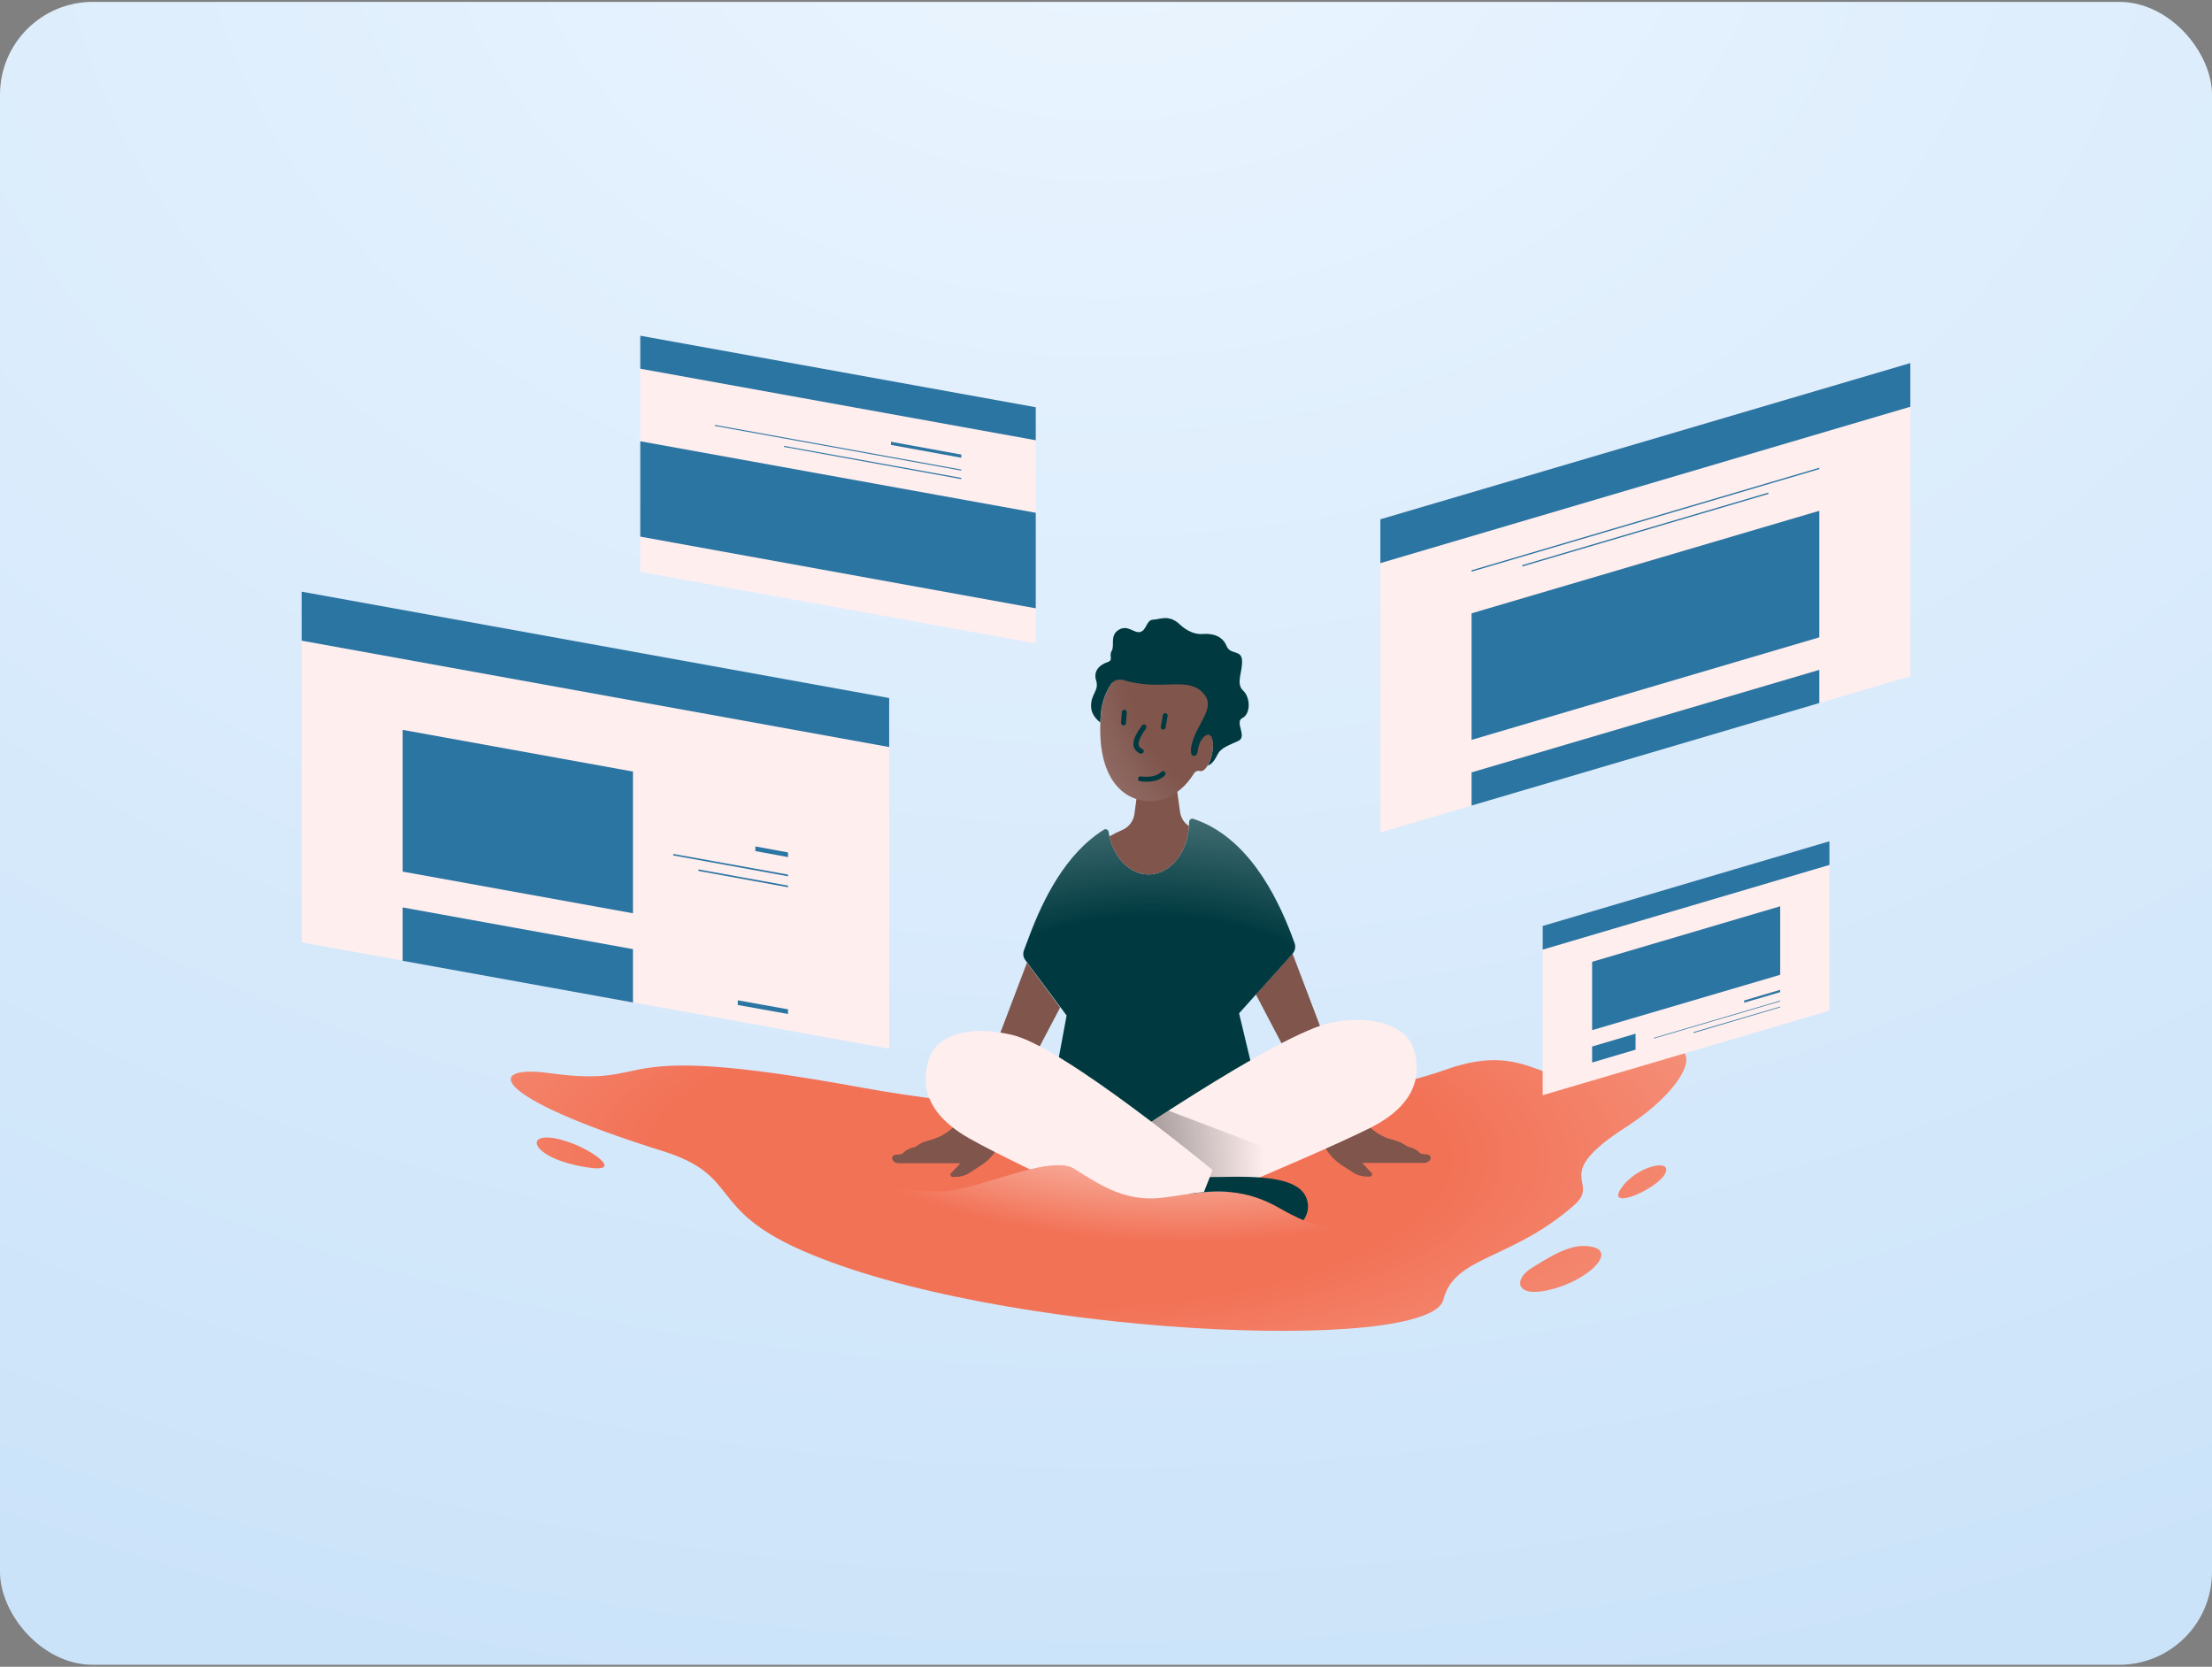 <svg width="572" height="431" viewBox="0 0 572 431" fill="none" xmlns="http://www.w3.org/2000/svg">
<rect x="0" y="0" width="572" height="431" fill="#808080" stroke="none"/>
<rect y="0.486" width="572" height="430" rx="24" fill="url(#paint0_radial_186_1611)"/>
<g clip-path="url(#clip0_186_1611)">
<path d="M149.097 301.35C162.648 304.282 154.072 297.944 147.983 295.659C135.504 290.959 135.59 298.418 149.097 301.35Z" fill="#F27256"/>
<path d="M411.923 322.477C407.378 321.399 403.261 323.382 396.1 327.866C391.554 330.712 391.983 334.937 398.716 333.902C409.093 332.35 418.442 324.029 411.923 322.477Z" fill="#F27256"/>
<path d="M419.385 307.041C414.882 313.293 428.09 307.774 430.492 303.635C432.893 299.453 423.545 301.263 419.385 307.041Z" fill="#F27256"/>
<path d="M419.47 275.61C399.659 286.087 398.244 267.892 373.972 276.558C348.414 285.699 285.806 292.77 222.255 281.129C153.944 268.625 171.525 281.56 142.151 277.507C125.256 275.179 126.285 283.543 171.354 297.642C191.723 304.023 182.675 312.474 207.375 323.339C257.547 345.457 369.727 350.329 373.243 336.058C376.073 324.718 390.696 325.969 407.034 311.654C414.196 305.36 400.431 304.325 420.414 291.476C440.354 278.671 442.498 263.451 419.47 275.61Z" fill="#F27256"/>
<path d="M147.983 295.659C154.072 297.944 162.649 304.282 149.098 301.35C135.59 298.418 135.504 290.959 147.983 295.659ZM411.923 322.476C407.377 321.398 403.261 323.382 396.099 327.866C391.554 330.711 391.983 334.937 398.715 333.902C409.093 332.35 418.441 324.029 411.923 322.476ZM419.384 307.041C414.882 313.293 428.09 307.774 430.491 303.635C432.892 299.453 423.544 301.264 419.384 307.041ZM419.47 275.61C399.659 286.087 398.244 267.892 373.972 276.558C348.414 285.699 285.806 292.77 222.255 281.129C153.944 268.625 171.525 281.56 142.151 277.507C125.256 275.179 126.285 283.543 171.354 297.642C191.723 304.023 182.675 312.474 207.375 323.339C257.547 345.457 369.727 350.329 373.243 336.058C376.073 324.718 390.696 325.969 407.034 311.654C414.196 305.36 400.431 304.325 420.414 291.476C440.354 278.671 442.498 263.451 419.47 275.61Z" fill="url(#paint1_radial_186_1611)"/>
<path d="M265.567 248.922L252.317 283.802C251.416 286.13 250.044 288.2 248.2 289.924L246.313 291.649C244.812 293.029 243.054 294.02 241.124 294.624L239.538 295.098C238.766 295.314 238.037 295.659 237.351 296.133L236.622 296.607C235.378 296.823 234.22 297.426 233.32 298.332L233.234 298.418L231.476 298.634C230.79 298.72 230.447 299.496 230.875 300.057C231.218 300.531 231.733 300.789 232.333 300.789H248.371L245.927 303.376C245.584 303.721 245.841 304.325 246.356 304.325H247.171C248.457 304.325 249.701 303.937 250.773 303.247L253.86 301.221C257.034 299.151 259.092 295.745 259.478 291.951L259.778 288.933C259.864 288.07 260.121 287.251 260.507 286.475L274.144 260.52L265.567 248.922Z" fill="#7F554C"/>
<path d="M369.169 298.547L367.411 298.332L367.325 298.246C366.425 297.34 365.267 296.737 364.023 296.521L363.294 296.047C362.608 295.616 361.879 295.271 361.108 295.012L359.521 294.538C357.591 293.977 355.79 292.942 354.332 291.563L352.445 289.838C350.644 288.157 349.229 286.044 348.329 283.716L334.22 246.55L324.743 257.114L340.095 286.389C340.481 287.165 340.738 287.984 340.824 288.847L341.124 291.865C341.51 295.659 343.612 299.022 346.742 301.134L349.829 303.161C350.902 303.851 352.145 304.239 353.432 304.239H354.246C354.761 304.239 354.975 303.635 354.675 303.29L352.231 300.703H368.312C368.869 300.703 369.427 300.445 369.77 299.97C370.199 299.453 369.855 298.634 369.169 298.547Z" fill="#7F554C"/>
<path d="M334.221 246.637C334.907 245.86 335.121 244.783 334.735 243.791C334.478 243.058 334.178 242.368 333.963 241.721C330.147 231.719 322.557 216.326 308.577 211.756C308.063 211.584 307.505 211.972 307.505 212.532C307.505 220.034 302.788 226.114 296.999 226.114C291.896 226.114 287.608 221.371 286.664 215.119C286.579 214.559 285.935 214.214 285.464 214.559C275.429 220.81 269.683 232.797 266.295 241.721C265.738 243.144 265.266 244.481 264.795 245.688C264.451 246.593 264.58 247.585 265.18 248.318L275.815 262.589L269.898 294.452H328.174L320.413 262.029L334.221 246.637Z" fill="#003A40"/>
<path d="M334.221 246.637C334.907 245.86 335.121 244.783 334.735 243.791C334.478 243.058 334.178 242.368 333.963 241.721C330.147 231.719 322.557 216.326 308.577 211.756C308.063 211.584 307.505 211.972 307.505 212.532C307.505 220.034 302.788 226.114 296.999 226.114C291.896 226.114 287.608 221.371 286.664 215.119C286.579 214.559 285.935 214.214 285.464 214.559C275.429 220.81 269.683 232.797 266.295 241.721C265.738 243.144 265.266 244.481 264.795 245.688C264.451 246.593 264.58 247.585 265.18 248.318L275.815 262.589L269.898 294.452H328.174L320.413 262.029L334.221 246.637Z" fill="url(#paint2_radial_186_1611)"/>
<path d="M307.463 213.61C307.034 220.595 302.532 226.113 297 226.113C292.197 226.113 288.123 221.931 286.88 216.283C287.909 215.679 289.024 215.119 290.139 214.645C291.854 213.955 293.098 212.36 293.355 210.506L295.285 195.933H303.218L305.147 209.945C305.362 211.497 306.219 212.834 307.463 213.61Z" fill="#7F554C"/>
<path d="M298.457 309.887C303.688 309.671 309.863 307.731 316.939 308.162C329.075 303.075 345.884 295.874 354.332 291.649C368.483 284.535 366.811 275.395 365.525 271.169C364.238 266.944 358.149 262.029 344.598 264.357C331.09 266.685 283.791 299.41 283.791 299.41L297.428 309.93C297.771 309.887 298.114 309.887 298.457 309.887Z" fill="#FFEEEE"/>
<path d="M314.752 187.18C315.567 178.601 309.521 170.969 301.245 170.15C292.968 169.331 285.55 175.669 284.735 184.249C283.32 198.951 288.809 206.41 296.399 207.143C301.245 207.617 305.833 204.728 308.749 199.986C309.092 199.425 309.778 199.21 310.421 199.382C311.451 199.598 312.78 197.701 313.38 195.071C313.68 193.82 313.723 192.656 313.638 191.751C314.195 190.371 314.581 188.819 314.752 187.18Z" fill="#7F554C"/>
<path d="M314.752 187.18C315.567 178.601 309.521 170.969 301.245 170.15C292.968 169.331 285.55 175.669 284.735 184.249C283.32 198.951 288.809 206.41 296.399 207.143C301.245 207.617 305.833 204.728 308.749 199.986C309.092 199.425 309.778 199.21 310.421 199.382C311.451 199.598 312.78 197.701 313.38 195.071C313.68 193.82 313.723 192.656 313.638 191.751C314.195 190.371 314.581 188.819 314.752 187.18Z" fill="url(#paint3_radial_186_1611)"/>
<path d="M320.242 191.578C317.883 192.699 315.782 193.303 314.924 194.984C314.238 196.278 313.509 197.614 312.308 197.959C312.737 197.226 313.123 196.234 313.38 195.113C313.681 193.863 313.724 192.699 313.638 191.794C313.509 190.802 313.166 190.112 312.609 189.983C311.579 189.767 309.95 191.621 309.693 194.294C309.521 196.148 306.734 196.364 308.578 191.147C310.422 185.93 314.753 182.351 310.593 178.686C306.434 175.065 299.958 178.73 290.438 175.841C290.438 175.841 290.438 175.841 290.396 175.841C289.238 175.496 287.951 175.927 287.308 176.919C285.893 179.031 284.95 181.532 284.692 184.292C284.607 185.154 284.564 186.016 284.521 186.835C283.406 185.93 282.291 184.636 282.162 182.998C281.905 179.463 284.306 178.686 283.449 175.97C282.591 173.254 284.692 171.788 286.365 171.228C288.037 170.71 286.665 169.675 287.48 168.296C288.294 166.916 286.922 164.329 289.281 162.863C291.682 161.44 293.183 163.812 294.855 163.424C296.528 162.992 296.442 160.233 298.2 160.233C299.958 160.19 302.231 158.767 305.104 161.483C306.991 163.251 309.135 164.113 311.022 163.941C313.681 163.725 316.168 164.545 317.154 167.002C318.14 169.46 321.056 167.865 321.185 170.839C321.314 173.814 319.513 176.703 321.442 178.557C323.415 180.411 323.415 184.593 321.271 185.671C319.17 186.663 322.6 190.457 320.242 191.578Z" fill="#003A40"/>
<path d="M243.697 308.076C252.445 307.904 271.57 298.332 277.788 302.255C283.963 306.136 290.052 310.232 298.414 309.887C306.776 309.542 317.711 304.756 330.876 312.431C344.041 320.105 350.902 317.949 356.777 316.527C368.613 313.638 371.443 325.71 337.652 330.582C303.86 335.454 269.512 331.746 233.148 316.311C200.429 302.428 231.904 308.335 243.697 308.076Z" fill="url(#paint4_radial_186_1611)"/>
<path d="M473.073 217.534V261.339L398.93 283.198V239.436L473.073 217.534Z" fill="#FFEEEE"/>
<path d="M473.073 217.534V223.656L398.93 245.559V239.436L473.073 217.534Z" fill="#2B75A3"/>
<path d="M422.944 271.428L411.709 274.748V270.609L422.944 267.289V271.428Z" fill="#2B75A3"/>
<path d="M460.337 252.069L411.709 266.383V248.706L460.337 234.349V252.069Z" fill="#2B75A3"/>
<path d="M460.337 260.476L437.909 267.116V266.901L460.337 260.304V260.476Z" fill="#2B75A3"/>
<path d="M460.337 258.925L427.704 268.539V268.367L460.337 258.752V258.925Z" fill="#2B75A3"/>
<path d="M460.337 255.95V256.553L451.031 259.27V258.709L460.337 255.95Z" fill="#2B75A3"/>
<path d="M356.948 134.278V215.249L494 174.849V93.879L356.948 134.278Z" fill="#FFEEEE"/>
<path d="M356.948 134.278V145.617L494 105.175V93.879L356.948 134.278Z" fill="#2B75A3"/>
<path d="M380.534 191.32L470.458 164.804V132.079L380.534 158.595V191.32Z" fill="#2B75A3"/>
<path d="M380.534 208.307L470.458 181.791V173.211L380.534 199.727V208.307Z" fill="#2B75A3"/>
<path d="M470.458 120.955L380.534 147.471V147.816L470.458 121.3V120.955Z" fill="#2B75A3"/>
<path d="M457.293 127.724V127.379L393.656 146.134V146.479L457.293 127.724Z" fill="#2B75A3"/>
<path d="M229.932 180.497V271.169L78 243.661V152.99L229.932 180.497Z" fill="#FFEEEE"/>
<path d="M229.932 180.497V193.173L78 165.666V152.99L229.932 180.497Z" fill="#2B75A3"/>
<path d="M163.678 236.159L104.115 225.381V188.732L163.678 199.511V236.159Z" fill="#2B75A3"/>
<path d="M163.678 259.226L104.115 248.447V234.65L163.678 245.429V259.226Z" fill="#2B75A3"/>
<path d="M203.774 226.588L174.099 221.198V220.81L203.774 226.157V226.588Z" fill="#2B75A3"/>
<path d="M203.774 229.434L180.617 225.208V224.82L203.774 229.002V229.434Z" fill="#2B75A3"/>
<path d="M203.773 220.423V221.63L195.326 220.078V218.87L203.773 220.423Z" fill="#2B75A3"/>
<path d="M203.773 262.201L190.78 259.873V258.666L203.773 260.994V262.201Z" fill="#2B75A3"/>
<path d="M267.839 105.304V166.356L165.565 147.859V86.808L267.839 105.304Z" fill="#FFEEEE"/>
<path d="M267.839 105.304V113.841L165.565 95.344V86.808L267.839 105.304Z" fill="#2B75A3"/>
<path d="M267.839 157.301L165.565 138.762V114.1L267.839 132.596V157.301Z" fill="#2B75A3"/>
<path d="M248.585 121.688L184.862 110.133V109.874L248.585 121.429V121.688Z" fill="#2B75A3"/>
<path d="M248.585 123.887L202.744 115.566V115.307L248.585 123.585V123.887Z" fill="#2B75A3"/>
<path d="M248.585 117.549V118.368L230.403 115.048V114.229L248.585 117.549Z" fill="#2B75A3"/>
<path d="M300.817 188.646C300.774 188.646 300.731 188.646 300.688 188.646C300.345 188.603 300.088 188.258 300.173 187.913L300.688 184.938C300.731 184.593 301.074 184.335 301.417 184.421C301.76 184.464 302.017 184.809 301.932 185.154L301.417 188.129C301.374 188.387 301.117 188.646 300.817 188.646Z" fill="#003A40"/>
<path d="M290.525 187.611H290.482C290.139 187.568 289.881 187.266 289.881 186.921L290.096 184.119C290.139 183.774 290.439 183.515 290.782 183.515C291.125 183.558 291.382 183.86 291.382 184.205L291.168 187.008C291.125 187.353 290.868 187.611 290.525 187.611Z" fill="#003A40"/>
<path d="M295.07 194.897C294.985 194.897 294.899 194.897 294.813 194.854C293.955 194.466 293.398 193.863 293.184 193.087C292.712 191.405 294.041 189.379 295.285 187.611C295.499 187.309 295.885 187.266 296.185 187.439C296.486 187.654 296.528 188.042 296.357 188.344C295.628 189.379 294.127 191.534 294.47 192.742C294.556 193.13 294.856 193.432 295.371 193.647C295.714 193.776 295.842 194.165 295.714 194.509C295.542 194.768 295.285 194.897 295.07 194.897Z" fill="#003A40"/>
<path d="M296.442 202.141C295.541 202.141 294.855 202.012 294.812 202.012C294.469 201.969 294.212 201.624 294.298 201.279C294.341 200.934 294.684 200.675 295.027 200.761C295.07 200.761 298.586 201.365 300.301 199.597C300.559 199.339 300.945 199.339 301.202 199.597C301.459 199.856 301.459 200.244 301.202 200.503C299.915 201.882 297.857 202.141 296.442 202.141Z" fill="#003A40"/>
<path d="M298.457 309.887C303.689 309.671 309.864 307.731 316.94 308.162C322.686 305.748 329.504 302.859 335.979 300.056L302.188 287.208C291.853 293.891 283.834 299.41 283.834 299.41L297.471 309.93C297.771 309.887 298.114 309.887 298.457 309.887Z" fill="url(#paint5_radial_186_1611)"/>
<path d="M330.918 312.431C333.148 313.724 335.164 314.716 337.051 315.535C338.251 313.853 338.637 311.827 337.78 309.671C335.035 302.902 319.34 304.497 311.15 304.368C311.15 304.368 309.392 306.265 307.591 308.723C314.28 307.731 322.085 307.3 330.918 312.431Z" fill="#003A40"/>
<path d="M250.558 294.322C254.246 296.435 259.949 299.28 266.338 302.385C271.184 301.221 275.429 300.746 277.788 302.255C283.963 306.136 290.052 310.232 298.414 309.887C302.231 309.714 306.519 308.68 311.322 308.248L313.552 302.557C313.552 302.557 275.043 270.652 261.664 267.591C248.285 264.529 241.895 269.1 240.437 273.282C238.979 277.464 236.792 286.475 250.558 294.322Z" fill="#FFEEEE"/>
</g>
<defs>
<radialGradient id="paint0_radial_186_1611" cx="0" cy="0" r="1" gradientUnits="userSpaceOnUse" gradientTransform="translate(286 -34.153) rotate(90) scale(479.928 638.416)">
<stop stop-color="#EBF5FF"/>
<stop offset="1" stop-color="#CBE3F9"/>
</radialGradient>
<radialGradient id="paint1_radial_186_1611" cx="0" cy="0" r="1" gradientUnits="userSpaceOnUse" gradientTransform="translate(270.694 299.666) scale(490.208 180.983)">
<stop offset="0.215" stop-color="white" stop-opacity="0"/>
<stop offset="1" stop-color="white"/>
</radialGradient>
<radialGradient id="paint2_radial_186_1611" cx="0" cy="0" r="1" gradientUnits="userSpaceOnUse" gradientTransform="translate(297.83 274.744) rotate(0.087) scale(218.914 138.556)">
<stop offset="0.273" stop-color="white" stop-opacity="0"/>
<stop offset="1" stop-color="white"/>
</radialGradient>
<radialGradient id="paint3_radial_186_1611" cx="0" cy="0" r="1" gradientUnits="userSpaceOnUse" gradientTransform="translate(332.125 170.7) scale(154.43 155.27)">
<stop offset="0.265" stop-color="white" stop-opacity="0"/>
<stop offset="0.952" stop-color="white"/>
</radialGradient>
<radialGradient id="paint4_radial_186_1611" cx="0" cy="0" r="1" gradientUnits="userSpaceOnUse" gradientTransform="translate(306.742 234.93) scale(143.51 87.873)">
<stop offset="0.443" stop-color="white"/>
<stop offset="0.981" stop-color="white" stop-opacity="0"/>
</radialGradient>
<radialGradient id="paint5_radial_186_1611" cx="0" cy="0" r="1" gradientUnits="userSpaceOnUse" gradientTransform="translate(246.255 302.19) scale(114.905 115.53)">
<stop/>
<stop offset="0.702" stop-opacity="0"/>
</radialGradient>
<clipPath id="clip0_186_1611">
<rect width="416" height="257.356" fill="white" transform="translate(78 86.808)"/>
</clipPath>
</defs>
</svg>
